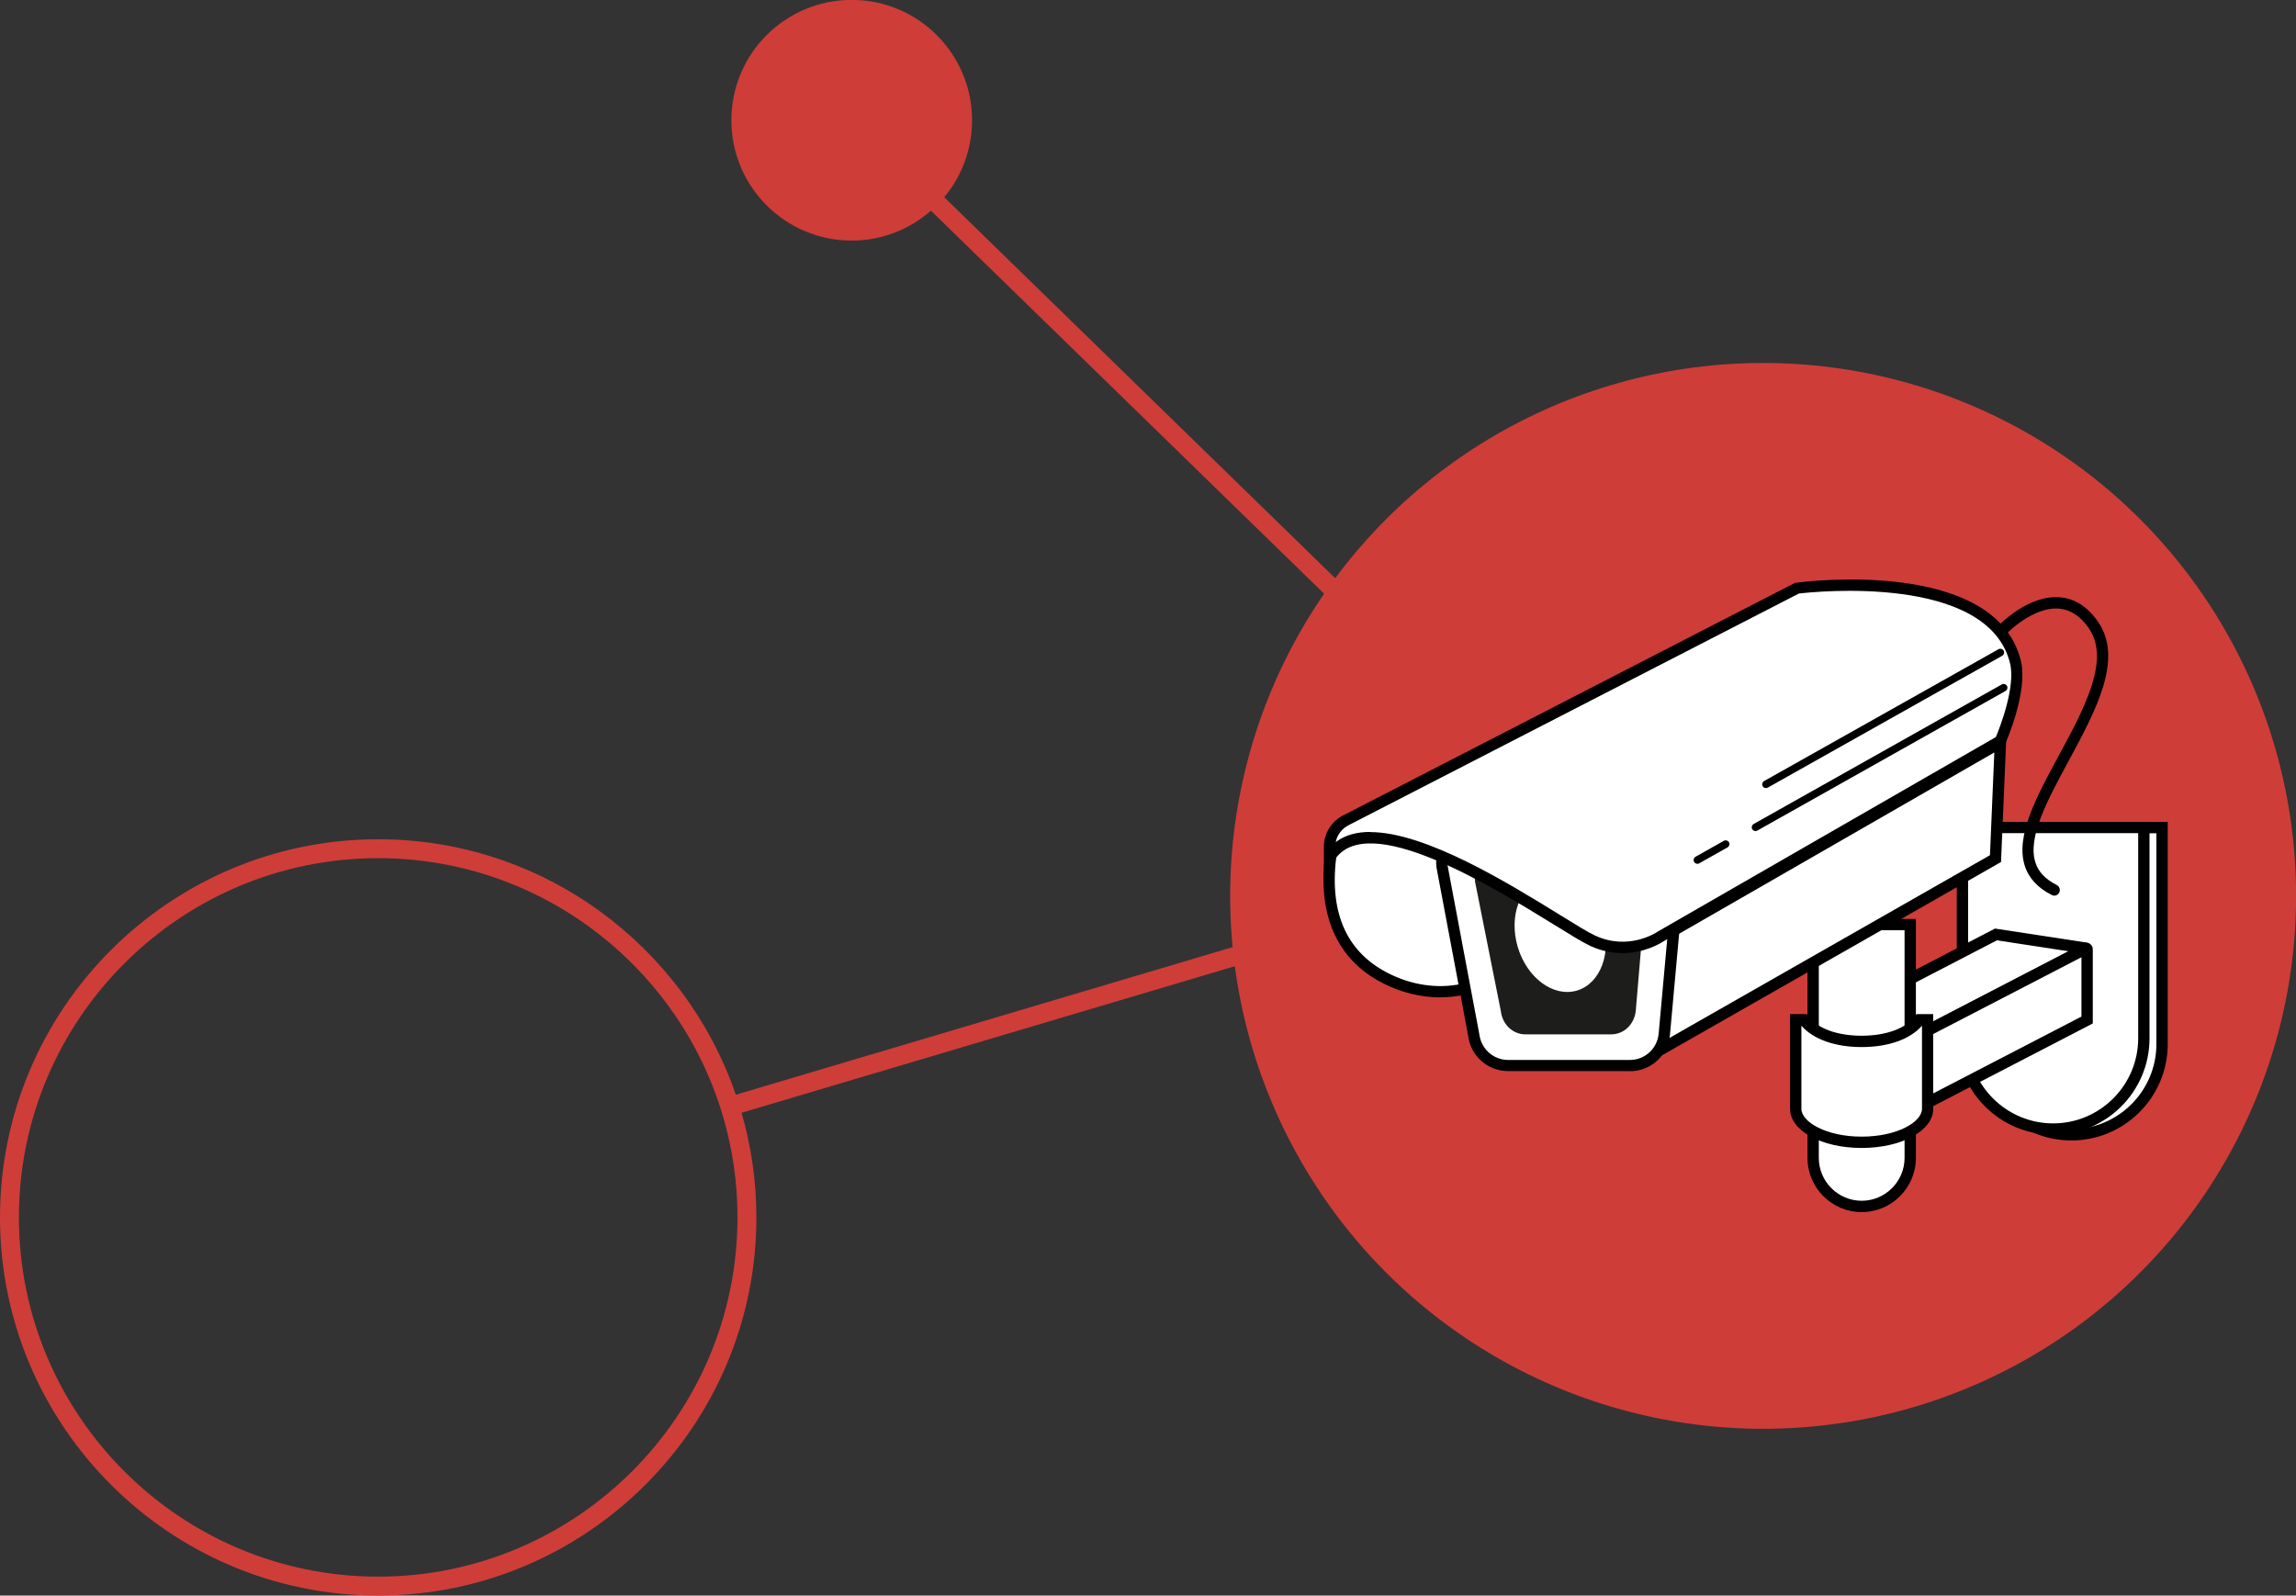 <?xml version="1.0" encoding="UTF-8"?><svg id="Ebene_2" xmlns="http://www.w3.org/2000/svg" viewBox="0 0 263.48 183.12"><rect x="0" y="0" width="263.48" height="183.12" fill="#333333" stroke="none"/><defs><style>.cls-1{fill:#fff;}.cls-2{fill:#cf3d39;}.cls-3{fill:#1d1d1b;}</style></defs><g id="Ebene_16"><circle class="cls-2" cx="202.33" cy="102.82" r="61.16"/><path class="cls-2" d="m144.96,107.66l-60.52,17.98c-5.86-17.04-22.04-29.32-41.04-29.32C19.47,96.32,0,115.79,0,139.72s19.47,43.4,43.4,43.4,43.4-19.47,43.4-43.4c0-4.17-.6-8.19-1.7-12.01l60.48-17.97-.62-2.08Zm-101.56,73.29c-22.73,0-41.23-18.5-41.23-41.23s18.5-41.23,41.23-41.23,41.23,18.5,41.23,41.23-18.5,41.23-41.23,41.23Z"/><path class="cls-2" d="m108.36,22.63c1.99-2.39,3.19-5.47,3.19-8.83,0-7.62-6.18-13.81-13.81-13.81s-13.81,6.18-13.81,13.81,6.18,13.81,13.81,13.81c3.49,0,6.66-1.3,9.09-3.43l47.09,45.88,1.51-1.55-47.08-45.88Z"/><path class="cls-1" d="m227.29,94.97h20.82v24.85c0,5.75-4.66,10.41-10.41,10.41h0c-5.75,0-10.41-4.66-10.41-10.41v-24.85h0Z"/><path d="m237.7,130.89c-6.1,0-11.06-4.96-11.06-11.06v-25.5h22.12v25.5c0,6.1-4.96,11.06-11.06,11.06Zm-9.76-35.26v24.2c0,5.38,4.38,9.76,9.76,9.76s9.76-4.38,9.76-9.76v-24.2h-19.52Z"/><path class="cls-1" d="m225.2,94.97h20.82v24.2c0,5.75-4.66,10.41-10.41,10.41h0c-5.75,0-10.41-4.66-10.41-10.41v-24.2h0Z"/><path d="m235.61,130.23c-6.1,0-11.06-4.96-11.06-11.06v-24.84h22.12v24.84c0,6.1-4.96,11.06-11.06,11.06Zm-9.76-34.61v23.55c0,5.38,4.38,9.76,9.76,9.76s9.76-4.38,9.76-9.76v-23.55h-19.52Z"/><path class="cls-1" d="m239.32,108.92l-18.98,9.84-10.43-1.6,19.13-9.92,10.26,1.57c.05,0,.07.08.02.1Z"/><path d="m220.46,119.43l-12.61-1.93,21.09-10.93,10.47,1.6c.31.05.54.28.59.59s-.1.6-.37.74l-19.16,9.94Zm-8.47-2.61l8.25,1.26,17.17-8.9-8.25-1.26-17.17,8.9Z"/><path class="cls-1" d="m239.51,117.07l-19.13,9.92v-8.28l18.99-9.84c.06-.03.14.01.14.08v8.12Z"/><path d="m219.73,128.05v-9.74l19.34-10.03c.23-.12.51-.11.73.02.22.14.36.37.36.64v8.52l-20.43,10.59Zm1.3-8.95v6.81l17.83-9.24v-6.81l-17.83,9.24Zm18.64-9.66h0s0,0,0,0Z"/><path class="cls-1" d="m208.07,106.11h11.14v26.78c0,3.07-2.49,5.57-5.57,5.57h0c-3.07,0-5.57-2.49-5.57-5.57v-26.78h0Z"/><path d="m213.64,139.11c-3.43,0-6.22-2.79-6.22-6.22v-27.43h12.44v27.43c0,3.43-2.79,6.22-6.22,6.22Zm-4.92-32.35v26.13c0,2.71,2.21,4.92,4.92,4.92s4.92-2.21,4.92-4.92v-26.13h-9.84Z"/><path class="cls-1" d="m221.2,127.25v-10.21h-.94c-1.09,1.45-3.4,2.48-6.63,2.48s-5.54-1.03-6.63-2.48h-.94v10.21h0c0,2.12,3.39,3.85,7.57,3.85s7.57-1.72,7.57-3.85h0Z"/><path d="m213.64,131.75c-4.61,0-8.22-1.97-8.22-4.5v-10.86h1.91l.19.26c1.04,1.39,3.33,2.22,6.11,2.22s5.07-.83,6.11-2.22l.2-.26h1.91v10.86c0,2.52-3.61,4.5-8.22,4.5Zm-6.92-14.03v9.53c0,1.51,2.84,3.2,6.92,3.2s6.92-1.68,6.92-3.2v-9.53c-1.37,1.56-3.86,2.45-6.92,2.45s-5.55-.89-6.92-2.45Z"/><path class="cls-1" d="m174.23,108.9c-2.54,4.9-9.41,6.39-15.34,3.31-5.93-3.07-6.94-8.88-6.14-14.44.79-5.47,9.41-6.39,15.34-3.31s8.68,9.54,6.14,14.44Z"/><path d="m165.28,114.47c-2.25,0-4.55-.57-6.68-1.68-5.27-2.73-7.51-7.96-6.48-15.11.28-1.93,1.44-3.47,3.37-4.46,3.44-1.77,8.75-1.49,12.91.66,6.24,3.23,9.12,10.1,6.41,15.32h0c-1.32,2.55-3.75,4.32-6.84,4.98-.88.19-1.78.28-2.69.28Zm-4.44-21.1c-1.78,0-3.45.33-4.76,1.01-1.56.8-2.45,1.97-2.67,3.49-.96,6.65.99,11.28,5.79,13.77,2.73,1.42,5.75,1.87,8.5,1.28,2.7-.58,4.82-2.11,5.96-4.31,2.37-4.58-.26-10.66-5.86-13.56-2.13-1.1-4.63-1.67-6.96-1.67Z"/><polygon class="cls-1" points="228.99 98.54 229.56 85.21 191.26 107.24 190.27 120.62 228.99 98.54"/><path d="m189.53,121.79l1.1-14.94,39.63-22.79-.63,14.87-.31.18-39.79,22.69Zm2.35-14.16l-.87,11.82,37.35-21.3.5-11.79-36.98,21.27Z"/><path class="cls-1" d="m187.04,122.29h-13.98c-2,0-3.69-1.5-3.93-3.49l-3.65-19.39c-.29-2.36,1.56-4.44,3.93-4.44h19.39c2.33,0,4.16,2,3.95,4.32l-1.76,19.39c-.19,2.04-1.9,3.6-3.95,3.6Z"/><path d="m187.04,122.93h-13.98c-2.33,0-4.3-1.74-4.58-4.06l-3.64-19.34c-.16-1.35.25-2.67,1.12-3.66.87-.99,2.13-1.55,3.45-1.55h19.39c1.29,0,2.53.55,3.41,1.5.87.95,1.3,2.24,1.19,3.53l-1.76,19.39c-.22,2.39-2.19,4.2-4.59,4.2Zm-17.63-27.31c-.95,0-1.85.41-2.48,1.12-.63.71-.92,1.65-.81,2.6l3.64,19.35c.21,1.7,1.62,2.96,3.3,2.96h13.98c1.72,0,3.14-1.3,3.3-3.01l1.76-19.39c.09-.94-.22-1.84-.85-2.53-.64-.7-1.5-1.08-2.45-1.08h-19.39Z"/><path class="cls-3" d="m184.92,118.71h-9.9c-1.42,0-2.62-1.15-2.79-2.67l-2.96-14.85c-.2-1.81,1.1-3.4,2.79-3.4h14.11c1.65,0,2.94,1.53,2.8,3.31l-1.25,14.85c-.13,1.56-1.34,2.76-2.8,2.76Z"/><ellipse class="cls-1" cx="179.05" cy="107.24" rx="5.09" ry="6.73" transform="translate(-23.13 55.44) rotate(-16.55)"/><path class="cls-1" d="m152.58,98.39v-1.21c0-1.32.76-2.51,1.95-3.08l51.7-26.61s22.22-2.93,25.06,8.45c.82,3.3-1.73,9.1-1.73,9.1l-1.55.89-37.46,21.55s-3.54,2.43-7.77.48c-4.23-1.95-25.14-17.57-30.21-9.59Z"/><path d="m186.19,109.39c-1.11,0-2.36-.22-3.68-.82-.86-.4-2.35-1.32-4.23-2.48-6.96-4.29-21.43-13.23-25.16-7.35l-1.2,1.89v-3.44c0-1.56.91-3,2.32-3.66l51.78-26.65h.11c.93-.14,22.83-2.88,25.77,8.93.87,3.48-1.66,9.28-1.77,9.52l-.09.19-1.73,1-37.44,21.53c-.25.17-2.11,1.34-4.71,1.34Zm-28.93-13.89c6.35,0,15.89,5.89,21.71,9.48,1.84,1.14,3.3,2.04,4.09,2.4,3.82,1.76,6.99-.34,7.13-.43l.04-.03,38.81-22.33c.42-1.01,2.3-5.77,1.62-8.49-2.57-10.29-22.57-8.18-24.23-7.98l-51.6,26.55c-.82.39-1.38,1.13-1.55,1.98,1.07-.82,2.43-1.17,3.98-1.17Z"/><path d="m235.75,102.79c-.1,0-.2-.02-.29-.07-1.61-.81-2.66-1.94-3.11-3.37-1.08-3.42,1.35-7.91,3.92-12.66,2.92-5.39,5.93-10.97,3.44-14.58-.96-1.39-2.11-2.15-3.42-2.26-2.95-.24-5.88,2.74-5.91,2.77-.25.26-.66.26-.92.01-.26-.25-.26-.66-.02-.92.14-.14,3.39-3.46,6.94-3.16,1.72.14,3.2,1.09,4.39,2.82,2.94,4.27-.27,10.2-3.37,15.94-2.44,4.51-4.74,8.76-3.83,11.66.34,1.09,1.15,1.94,2.45,2.6.32.16.45.55.29.87-.11.23-.34.36-.58.36Z"/><line class="cls-1" x1="201.46" y1="94.95" x2="229.94" y2="78.93"/><path d="m201.46,95.38c-.15,0-.3-.08-.38-.22-.12-.21-.04-.47.16-.59l28.48-16.02c.21-.12.47-.04.59.16.12.21.04.47-.16.59l-28.48,16.02c-.07.04-.14.06-.21.06Z"/><line class="cls-1" x1="194.79" y1="98.7" x2="198.03" y2="96.88"/><path d="m194.79,99.14c-.15,0-.3-.08-.38-.22-.12-.21-.04-.47.16-.59l3.25-1.83c.21-.12.47-.04.59.16.12.21.04.47-.16.59l-3.25,1.83c-.07.04-.14.06-.21.06Z"/><line class="cls-1" x1="202.66" y1="90.01" x2="229.56" y2="74.88"/><path d="m202.66,90.45c-.15,0-.3-.08-.38-.22-.12-.21-.04-.47.16-.59l26.9-15.13c.21-.12.47-.04.59.16.12.21.04.47-.16.59l-26.9,15.13c-.07.04-.14.06-.21.06Z"/></g></svg>
